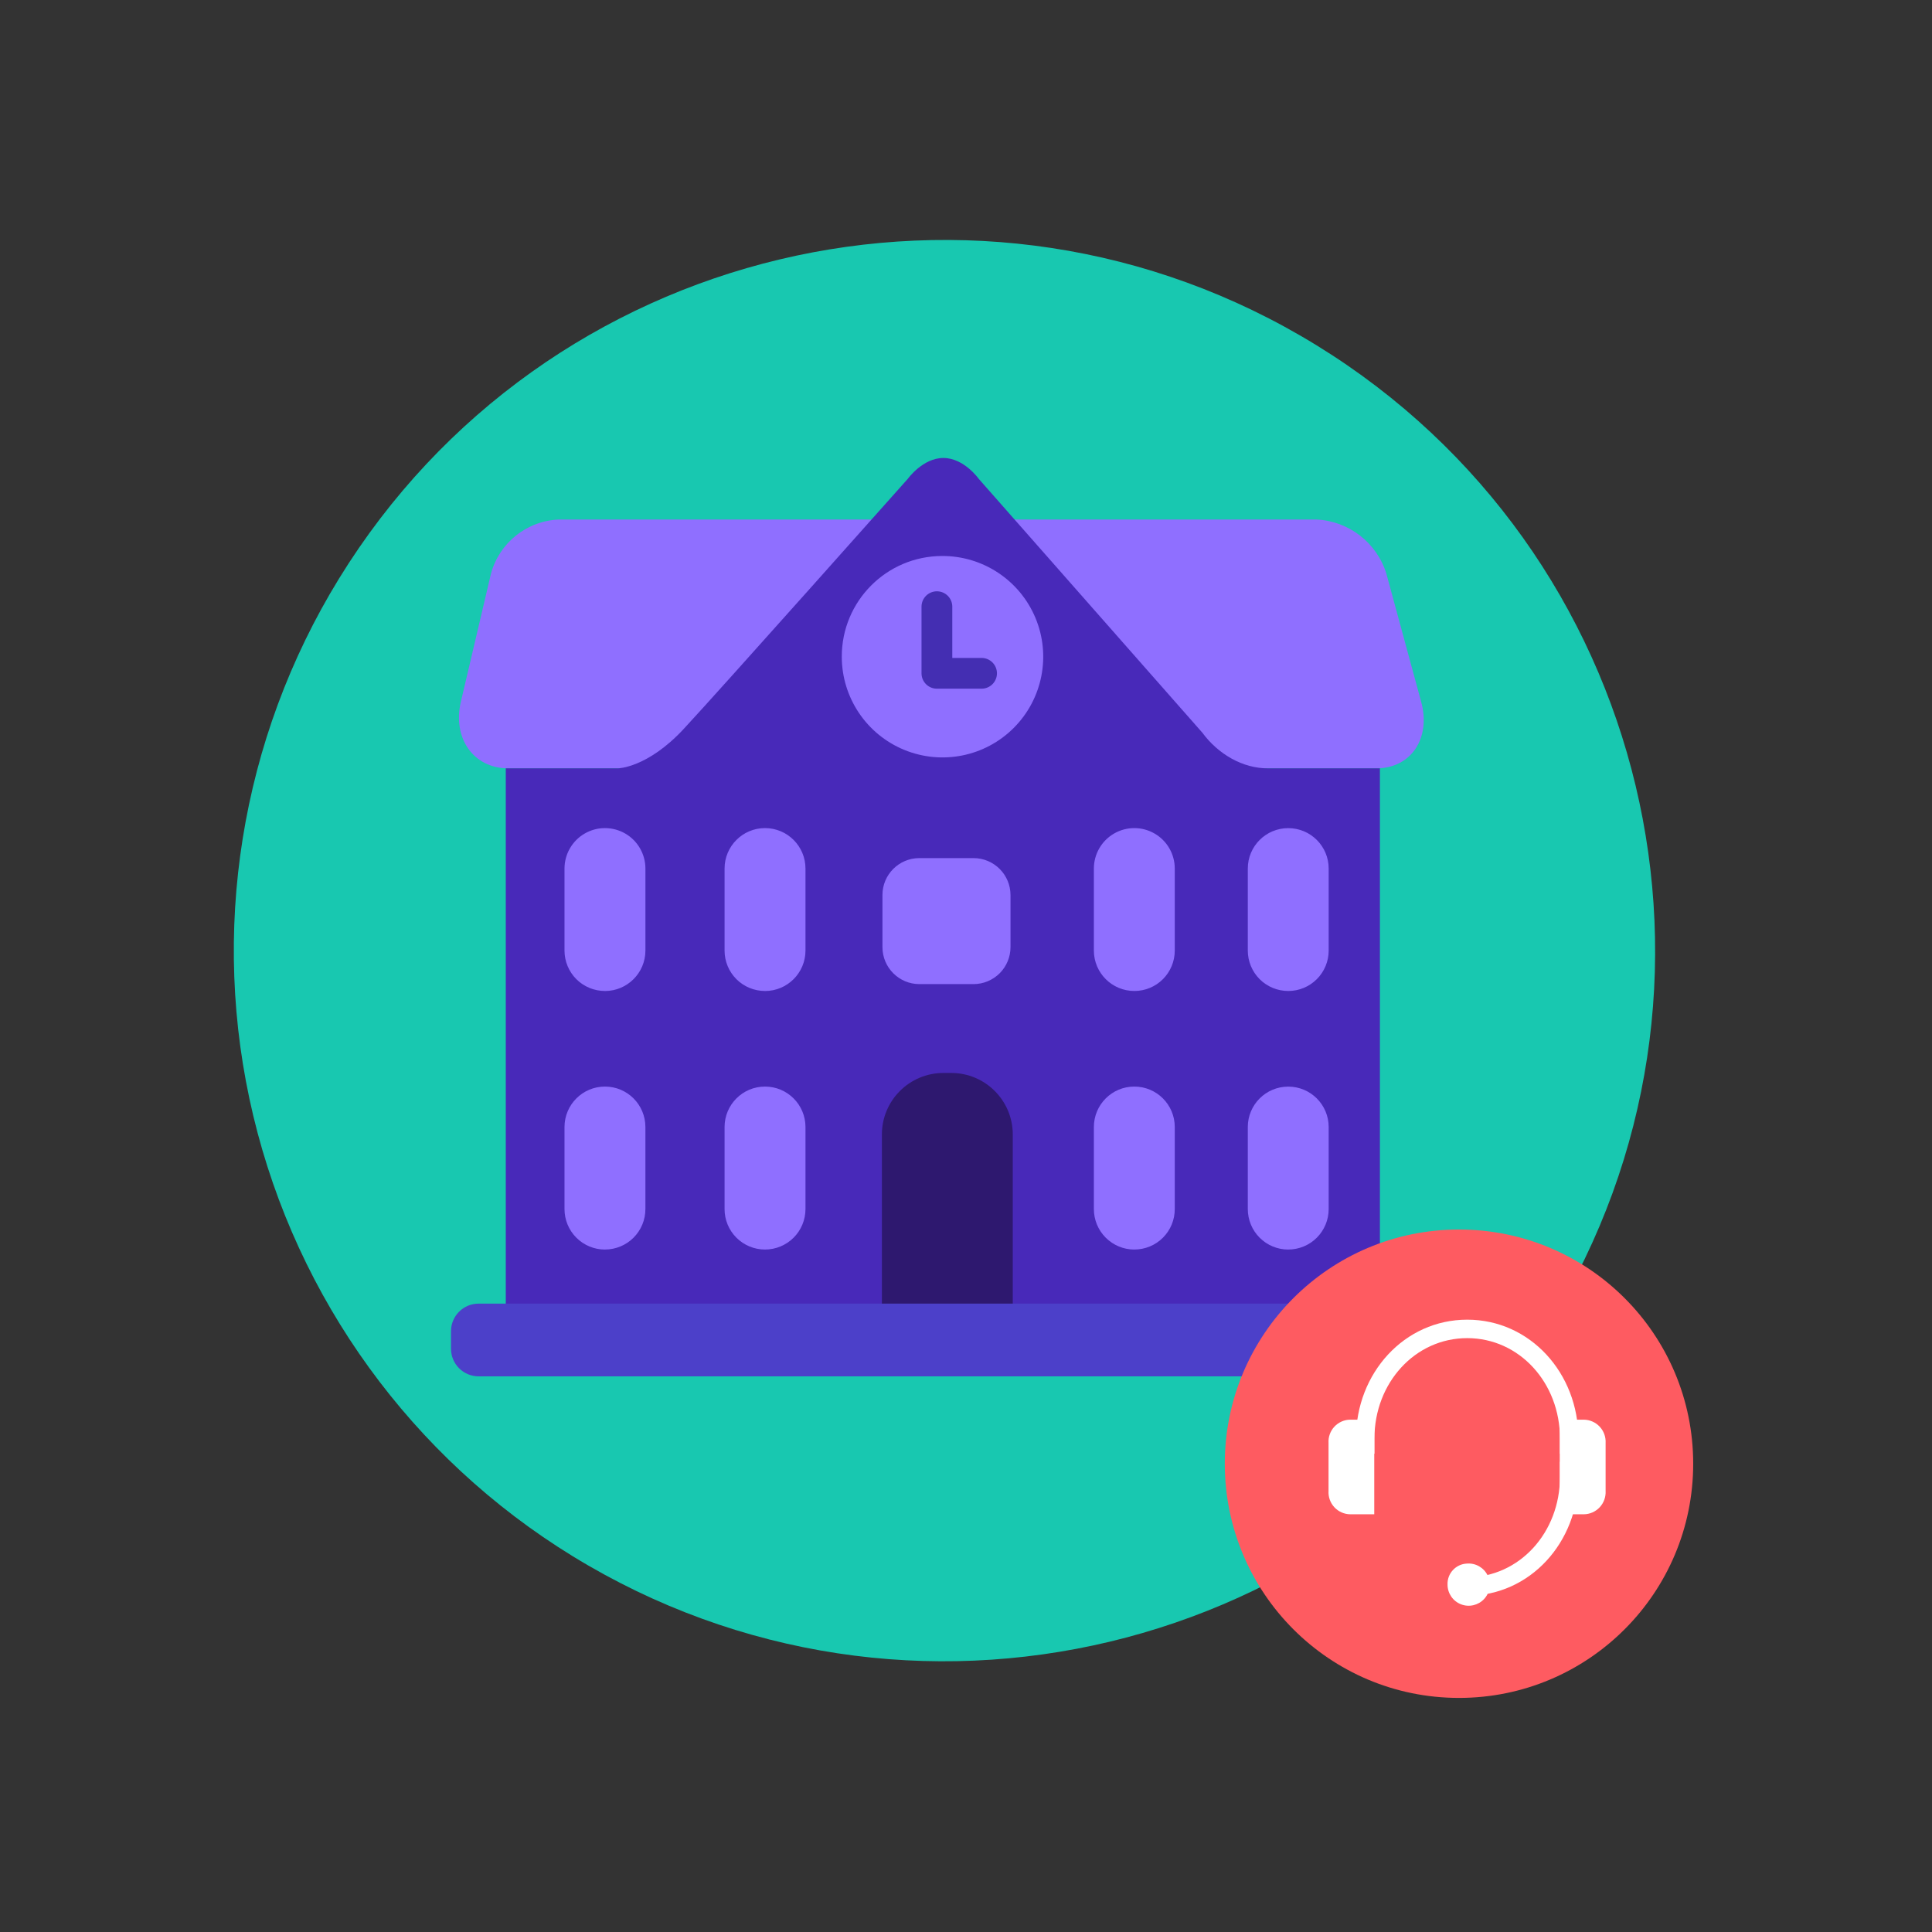 <svg xmlns="http://www.w3.org/2000/svg" width="86" height="86" viewBox="0 0 86 86">
    <rect x="0" y="0" width="86" height="86" fill="#333333" stroke="none"/>
    <g fill="none" fill-rule="evenodd" transform="translate(10.408 10.682)">
        <path fill="#18C8B0" d="M4.683 15.073C13.83.19 33.31-4.46 48.193 4.686c14.883 9.145 19.534 28.623 10.39 43.506-9.145 14.883-28.624 19.535-43.508 10.392C7.925 54.193 2.814 47.14.865 38.98-1.084 30.82.29 22.22 4.683 15.073z"/>
        <path fill="#8F6FFF" d="M14.483 12.443H48.18c1.448.063 2.7 1.03 3.125 2.415l1.545 5.689c.45 1.616-.436 2.972-1.991 2.972H12.213c-1.556 0-2.49-1.356-2.104-2.972l1.337-5.689c.373-1.384 1.604-2.363 3.037-2.415z"/>
        <path fill="#4829B9" d="M12.106 48.004V23.519h4.998s1.307-.017 2.917-1.748c1.61-1.73 9.983-11.142 9.983-11.142s.663-.925 1.58-.925c.918 0 1.572.925 1.572.925l9.959 11.306c.689.937 1.787 1.6 2.95 1.584h4.952v24.25l-38.911.235z"/>
        <path fill="#2E186F" d="M31.935 37.079c1.513 0 2.739 1.226 2.739 2.738v7.916c0 1.512-1.226 2.739-2.739 2.739h-.348c-1.512 0-2.739-1.227-2.739-2.74v-7.915c0-1.512 1.227-2.738 2.74-2.738h.347z"/>
        <path fill="#4C40C9" d="M10.895 47.347h41.792c.326 0 .638.129.868.359.23.23.36.542.36.868v.783c0 .325-.13.638-.36.868-.23.23-.542.36-.868.359H10.895c-.325 0-.637-.13-.868-.36-.23-.23-.359-.542-.359-.867v-.783c0-.678.55-1.227 1.227-1.227z"/>
        <path fill="#8F6FFF" d="M31.527 14.067c1.815-.008 3.456 1.08 4.156 2.754.7 1.675.321 3.606-.96 4.893-1.28 1.286-3.21 1.673-4.888.98-1.678-.693-2.772-2.329-2.772-4.144-.005-2.47 1.993-4.478 4.464-4.483zM46.936 44.94c-.478 0-.936-.19-1.274-.529-.337-.338-.526-.796-.526-1.274v-3.65c0-.995.806-1.8 1.8-1.8s1.8.805 1.8 1.8v3.65c0 .478-.19.936-.527 1.274-.337.338-.796.528-1.273.528zm0-11.51c-.478 0-.935-.189-1.273-.526-.337-.338-.527-.796-.527-1.273v-3.65c0-.995.806-1.8 1.8-1.8s1.8.805 1.8 1.8v3.65c0 .477-.19.935-.528 1.273-.337.337-.795.527-1.272.526zm-6.85 11.51c-.478 0-.937-.19-1.275-.529-.338-.338-.527-.796-.527-1.274v-3.65c0-.996.806-1.802 1.8-1.802.995 0 1.801.806 1.801 1.801v3.65c.001.479-.188.937-.526 1.275-.337.338-.795.528-1.273.528zm0-11.51c-.995 0-1.801-.805-1.802-1.799v-3.65c0-.644.343-1.239.9-1.56.557-.322 1.244-.322 1.8 0 .558.321.901.916.901 1.56v3.65c0 .477-.19.935-.527 1.273-.337.337-.795.527-1.272.526zm-7.16-.306h-2.41c-.908-.001-1.643-.738-1.643-1.646v-2.32c0-.908.736-1.643 1.643-1.643h2.41c.909 0 1.645.735 1.647 1.643v2.32c0 .436-.174.855-.482 1.164-.31.308-.728.482-1.165.482zm-9.281 11.815c-.478 0-.936-.19-1.274-.528-.337-.338-.527-.796-.526-1.274v-3.65c0-.996.806-1.802 1.8-1.802.995 0 1.802.806 1.802 1.801v3.65c0 .479-.19.937-.528 1.275-.338.338-.796.528-1.274.528zm0-11.509c-.478 0-.936-.189-1.273-.526-.338-.338-.527-.796-.527-1.273v-3.65c0-.995.806-1.802 1.8-1.802.995 0 1.802.807 1.802 1.801v3.651c-.001.994-.808 1.8-1.802 1.8zM16.52 44.94c-.478 0-.936-.19-1.274-.529-.337-.338-.526-.796-.526-1.274v-3.65c0-.996.807-1.802 1.801-1.802.995 0 1.8.806 1.8 1.801v3.65c.001.479-.189.937-.527 1.275-.338.338-.796.528-1.274.528zm0-11.51c-.478 0-.935-.189-1.273-.526-.337-.338-.527-.796-.527-1.273v-3.65c0-.644.344-1.239.9-1.56.558-.322 1.244-.322 1.802 0 .557.321.9.916.9 1.56v3.65c-.001.994-.808 1.8-1.802 1.8z"/>
        <path fill="#442EB2" fill-rule="nonzero" d="M31.982 16.324c0-.379-.307-.685-.685-.685-.378 0-.685.306-.685.685v2.966c0 .378.307.684.685.684h1.988c.378 0 .685-.306.685-.684 0-.378-.307-.685-.685-.685h-1.303v-2.281z"/>
        <circle cx="54.537" cy="54.473" r="10.425" fill="#FE5B61" fill-rule="nonzero"/>
        <path fill="#FFF" fill-rule="nonzero" d="M50.773 54.027v-.677c0-2.474 1.805-4.467 4.13-4.467s4.128 1.992 4.128 4.467v.677h.821v-.677c0-2.911-2.151-5.289-4.949-5.289s-4.952 2.379-4.952 5.29v.676h.822zM54.903 60.35c2.798 0 4.95-2.377 4.95-5.288v-.677h-.822v.677c0 2.475-1.803 4.467-4.128 4.467v.822z"/>
        <path fill="#FFF" d="M49.696 52.512h1.069v4.212h-1.069c-.268-.003-.524-.116-.706-.312-.183-.197-.277-.46-.26-.728V53.55c-.017-.268.078-.53.26-.726.183-.196.438-.31.706-.312zm10.394 0h-1.068v4.212h1.068c.27-.002.526-.115.71-.312.183-.196.278-.46.263-.728V53.55c.015-.268-.08-.53-.264-.727-.184-.196-.44-.308-.709-.311zm-5.198 6.406c.386-.03.75.179.92.527.169.348.107.764-.155 1.048-.263.284-.673.378-1.033.237-.36-.14-.597-.488-.597-.875-.02-.498.368-.917.865-.937z"/>
    </g>
</svg>
